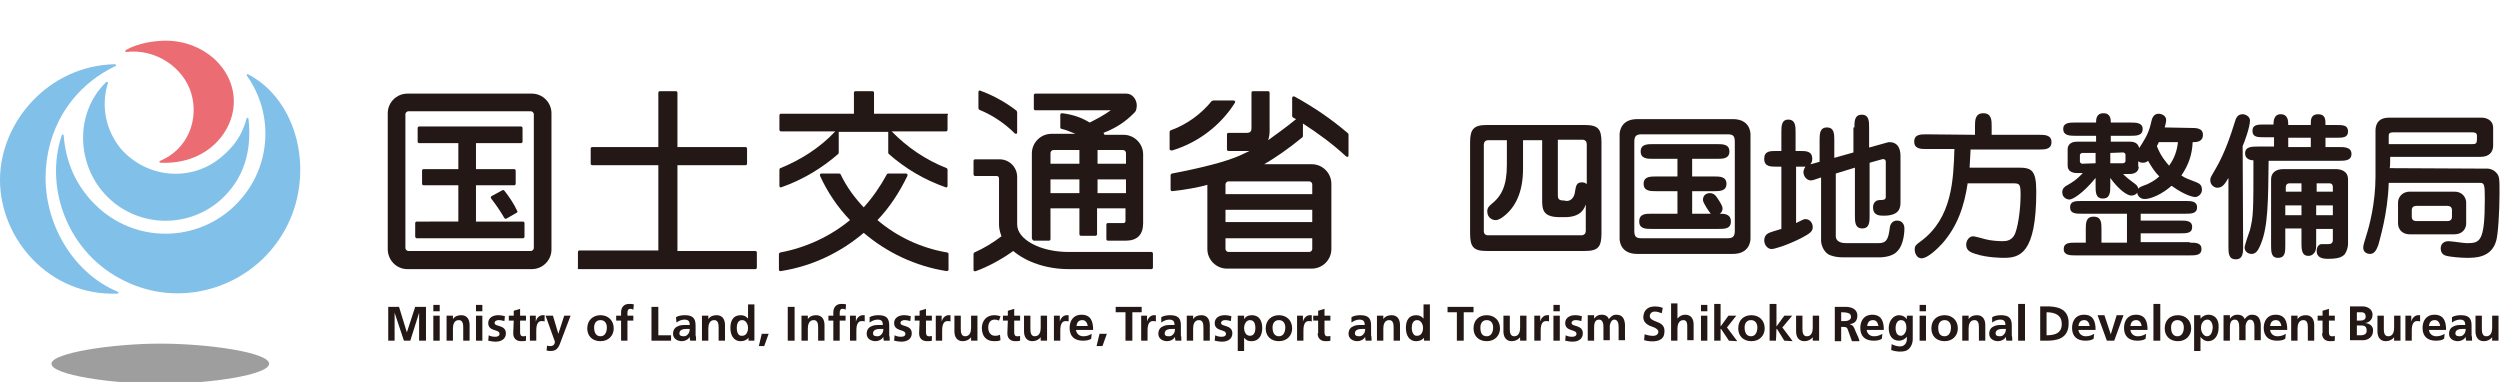 <?xml version="1.0" encoding="utf-8"?>
<!-- Generator: Adobe Illustrator 27.1.1, SVG Export Plug-In . SVG Version: 6.00 Build 0)  -->
<svg version="1.1" id="レイヤー_1" xmlns="http://www.w3.org/2000/svg" xmlns:xlink="http://www.w3.org/1999/xlink" x="0px"
	 y="0px" viewBox="0 0 510 78" style="enable-background:new 0 0 510 78;" xml:space="preserve">
<style type="text/css">
	.st0{fill:#9E9E9F;}
	.st1{fill:#81C0E9;}
	.st2{fill:#EB6D73;}
	.st3{fill:#231815;}
</style>
<g>
	<path class="st0" d="M10.5,74.2c0-2.2,12.4-4.1,22.2-4.1s22.2,1.8,22.2,4.1c0,2.3-12.3,4.1-22.2,4.1C22.9,78.3,10.5,76.5,10.5,74.2
		"/>
	<path class="st1" d="M9.3,36.3c0,10,6,19.6,14.7,23.2c0.3,0.1,0.2,0.4-0.1,0.4C10,60.4,0,48.7,0,36.7c0-11.8,9.9-23.3,23.4-23.6
		c0.3,0,0.4,0.3,0.1,0.4C14.2,18,9.3,26.8,9.3,36.3"/>
	<path class="st1" d="M25.4,57.3C13.8,51.7,9,38.3,12.6,27.6c0.1-0.3,0.4-0.2,0.4,0.1c0.4,5.3,2.5,10.5,7.1,14.7
		c8.4,7.6,21.3,6.9,28.8-1.5c6.5-7.2,6.9-17.8,1.5-25.4c-0.2-0.2,0-0.5,0.3-0.3c10,5.3,13.4,19.6,8,30.6
		C52.7,58.1,37.7,63.4,25.4,57.3"/>
	<path class="st2" d="M47.7,20.7c0,6.3-5.6,12.9-14.9,12.5c-0.3,0-0.4-0.3-0.1-0.4c5.7-2.4,7.9-8.5,6.3-13.8
		c-1.6-5.3-7.3-9.1-13.2-8.4c-0.3,0-0.3-0.3-0.1-0.4c2.4-1.4,5.8-1.9,8.1-1.9C41.5,8.3,47.7,13.9,47.7,20.7"/>
	<path class="st1" d="M45.2,32c2.5-2.1,4.2-4.4,5.1-7.8c0.1-0.3,0.4-0.2,0.4,0.1c0.7,6.5-0.9,12.1-5.6,16.4
		c-6.9,6.2-17.6,5.7-23.8-1.2c-5.7-6.3-6-16.5,0.3-22.7c0.2-0.2,0.5-0.1,0.4,0.2c-1.5,4.8-0.3,9.8,2.7,13.4
		C30,36.4,39.1,37.2,45.2,32"/>
	<g>
		<path class="st3" d="M264.1,19.7c-0.3-0.1-0.5,0-0.5,0.3v3.7c0,0.1,0.1,0.2,0.2,0.3l0.6,0.3c-1.8,1.5-4.3,3.3-5.7,4.3
			c0.2-0.6,0.3-1.2,0.3-2v-7.7c0-0.2-0.2-0.3-0.3-0.3h-3.1c-0.2,0-0.3,0.2-0.3,0.3v7.3c0,0.6-0.3,0.9-0.9,0.9h-3.8
			c-0.2,0-0.3,0.2-0.3,0.3v3.1c0,0.2,0.2,0.3,0.3,0.3h4h0.3c-0.6,0.3-1.3,0.6-1.9,0.9c-2.9,1.3-8.1,2.6-13.9,3.7
			c-0.1,0-0.3,0.2-0.3,0.3v3c0,0.2,0.2,0.3,0.3,0.3c2.2-0.2,5.6-0.8,7.2-1.3v13.1c0,2.2,1.8,4,4,4h17.3c2.2,0,4-1.8,4-4V37.5
			c0-2.2-1.8-4-4-4h-9.7c2.4-1.4,5-3.2,7.8-5.5l0.1-0.2v-2.6c3.1,2,6.1,4.2,8.8,6.7c0.3,0.2,0.5,0.1,0.5-0.2v-4.3l-0.1-0.2
			C271.5,24.2,267.9,21.8,264.1,19.7z M250,42.8h17.7v2.5H250L250,42.8L250,42.8z M267.7,50.8c0,0.3-0.3,0.6-0.6,0.6h-16.5
			c-0.3,0-0.6-0.3-0.6-0.6v-2.2h17.7V50.8z M267.1,37c0.3,0,0.6,0.3,0.6,0.6v2H250v-2c0-0.3,0.3-0.6,0.6-0.6H267.1z"/>
		<path class="st3" d="M211,49.1h3c0.2,0,0.3-0.2,0.3-0.3v-6.3h5.9v5.3c0,0.2,0.2,0.3,0.3,0.3h3c0.2,0,0.3-0.2,0.3-0.3v-5.3h5.8V45
			c0,0.3-0.1,0.5-0.4,0.5H226c-0.2,0-0.3,0.2-0.3,0.3v3c0,0.2,0.2,0.3,0.3,0.3h3.6c2.4,0,3.6-1.2,3.6-3.6v-14c0-2.2-1.8-4-4-4h-3.9
			c0-0.1-0.1-0.3-0.2-0.4c2.1-0.8,4.3-2,6.4-4.2c0.3-0.3,0.4-0.9,0.4-1.4c0-1.2-0.9-2.4-2.1-2.4h-18.6c-0.2,0-0.3,0.2-0.3,0.3v2.8
			c0,0.2,0.2,0.3,0.3,0.3h15.4c-1.4,1-2.9,1.8-4.3,2.5c-1.5-0.9-3.2-1.6-5.6-1.9c-0.2,0-0.4,0.1-0.4,0.3V26c0,0.1,0.1,0.3,0.3,0.3
			c0.9,0.2,2,0.7,2.8,1h-4.9c-2.2,0-4,1.8-4,4v17.3C210.6,49,210.8,49.1,211,49.1z M223.9,30.6h5.2c0.3,0,0.6,0.3,0.6,0.6v2.2h-5.8
			V30.6z M223.9,36.6h5.8v2.8h-5.8V36.6z M214.3,31.2c0-0.3,0.3-0.6,0.6-0.6h5.3v2.8h-5.9L214.3,31.2L214.3,31.2z M214.3,36.6h5.9
			v2.8h-5.9V36.6z"/>
		<path class="st3" d="M239.1,30.7c5.3-1.6,9.9-5.1,12.8-9.7c0.2-0.3,0-0.5-0.3-0.5h-4.1c0,0-0.2,0.1-0.3,0.1
			c-2.2,2.7-5.1,4.8-8.4,6c-0.1,0-0.2,0.2-0.2,0.3v3.5C238.6,30.6,238.8,30.7,239.1,30.7z"/>
		<path class="st3" d="M83.1,54.9h25.4c2.2,0,4-1.8,4-4V23.1c0-2.2-1.8-4-4-4H83.1c-2.2,0-4,1.8-4,4v27.7
			C79.1,53.1,80.9,54.9,83.1,54.9z M82.7,23.3c0-0.3,0.3-0.6,0.6-0.6h25c0.3,0,0.6,0.3,0.6,0.6v27.3c0,0.3-0.3,0.6-0.6,0.6h-25
			c-0.3,0-0.6-0.3-0.6-0.6V23.3z"/>
		<path class="st3" d="M85,48.6h21.7c0.2,0,0.3-0.2,0.3-0.3v-2.8c0-0.2-0.2-0.3-0.3-0.3h-9.6v-7.4h7.8c0.2,0,0.3-0.2,0.3-0.3v-2.7
			c0-0.2-0.2-0.3-0.3-0.3h-7.8v-5.3h9.2c0.2,0,0.3-0.2,0.3-0.3v-2.8c0-0.2-0.2-0.3-0.3-0.3H85.5c-0.2,0-0.3,0.2-0.3,0.3v2.8
			c0,0.2,0.2,0.3,0.3,0.3h8v5.3h-7.1c-0.2,0-0.3,0.2-0.3,0.3v2.7c0,0.2,0.2,0.3,0.3,0.3h7.1v7.4H85c-0.2,0-0.3,0.2-0.3,0.3v2.7
			C84.7,48.4,84.8,48.6,85,48.6z"/>
		<path class="st3" d="M102.5,38.8l-2.2,1.2c-0.2,0.1-0.2,0.3-0.1,0.5c1,1.3,1.9,2.6,2.7,4c0.1,0.1,0.3,0.2,0.4,0.1l2.1-1.2
			c0.2-0.1,0.2-0.3,0.1-0.4c-0.7-1.5-1.6-2.8-2.6-4.1C102.8,38.8,102.6,38.7,102.5,38.8z"/>
		<path class="st3" d="M118.1,54.9h36c0.2,0,0.3-0.2,0.3-0.3v-3.1c0-0.2-0.2-0.3-0.3-0.3h-15.9V33.7h13.9c0.2,0,0.3-0.2,0.3-0.3
			v-3.1c0-0.2-0.2-0.3-0.3-0.3h-13.9V18.9c0-0.2-0.2-0.3-0.3-0.3h-3.3c-0.2,0-0.3,0.2-0.3,0.3V30h-13.5c-0.2,0-0.3,0.2-0.3,0.3v3.1
			c0,0.2,0.2,0.3,0.3,0.3h13.5v17.4h-16.1c-0.2,0-0.3,0.2-0.3,0.3v3.1C117.8,54.8,117.9,54.9,118.1,54.9z"/>
		<path class="st3" d="M193.2,23.2h-14.9v-4.3c0-0.2-0.2-0.3-0.3-0.3h-3.5c-0.2,0-0.3,0.2-0.3,0.3v4.3h-14.9c-0.2,0-0.3,0.2-0.3,0.3
			v3c0,0.2,0.2,0.3,0.3,0.3h11.1c-3.1,3.3-7,5.8-11.2,7.5c-0.1,0-0.2,0.2-0.2,0.3v3.3c0,0.3,0.2,0.4,0.4,0.3
			c4.3-1.5,8.3-3.9,11.6-6.8l0.1-0.2v-4.3h10.1l0,0v4.3l0.1,0.2c3.4,3,7.3,5.3,11.6,6.8c0.2,0.1,0.4,0,0.4-0.3v-3.3
			c0-0.1-0.1-0.3-0.2-0.3c-4.3-1.7-8.1-4.3-11.2-7.5H193c0.2,0,0.3-0.2,0.3-0.3v-3C193.5,23.3,193.4,23.2,193.2,23.2z"/>
		<path class="st3" d="M193.2,51.5c-5.3-0.9-10.2-3.2-14.2-6.6c2.5-2.6,4.5-5.7,6.1-9c0.1-0.3,0-0.5-0.3-0.5h-3.6
			c-0.1,0-0.3,0.1-0.3,0.2c-1.3,2.4-2.9,4.7-4.7,6.7c-1.9-2-3.5-4.2-4.7-6.7c0-0.1-0.2-0.2-0.3-0.2h-3.6c-0.3,0-0.4,0.2-0.3,0.5
			c1.5,3.3,3.6,6.4,6.1,9c-4,3.3-8.9,5.6-14.2,6.6c-0.1,0-0.3,0.2-0.3,0.3V55c0,0.2,0.2,0.4,0.4,0.3c6.4-1,12.2-3.8,16.9-7.8
			c4.7,4,10.5,6.8,16.9,7.8c0.2,0,0.4-0.1,0.4-0.3v-3.2C193.5,51.7,193.4,51.5,193.2,51.5z"/>
		<path class="st3" d="M199.8,22.4c2.7,1.1,5.2,2.8,7.2,4.8c0.3,0.2,0.5,0.1,0.5-0.2v-4.1c0,0-0.1-0.2-0.1-0.3
			c-2.2-1.7-4.7-3.1-7.4-4.1c-0.2-0.1-0.4,0-0.4,0.3v3.3C199.6,22.2,199.7,22.3,199.8,22.4z"/>
		<path class="st3" d="M199.1,55.3c2.5-0.9,5.4-2.5,7.6-4.1c2.6,2.2,6.7,3.7,11.3,3.7h16.9c0.2,0,0.3-0.2,0.3-0.3v-2.9
			c0-0.2-0.2-0.3-0.3-0.3H218c-5.9,0-10.5-2.6-10.5-5.6v-9.7c0-2-1.6-3.6-3.6-3.6h-5c-0.2,0-0.3,0.2-0.3,0.3v2.8
			c0,0.2,0.2,0.3,0.3,0.3h4.4c0.3,0,0.5,0.2,0.5,0.5v9.4c0,0.8,0.2,1.6,0.5,2.4c-1.7,1.3-3.5,2.4-5.5,3.3c-0.1,0-0.2,0.2-0.2,0.3
			v3.3C198.6,55.3,198.8,55.4,199.1,55.3z"/>
	</g>
</g>
<g>
	<path class="st3" d="M326.7,47.6c0,2.8-0.7,3.6-3.4,3.6h-20c-2.7,0-3.4-0.8-3.4-3.6V29c0-2.7,0.8-3.5,3.4-3.5h20
		c2.7,0,3.4,0.8,3.4,3.5V47.6z M318.2,44.3c-3.6,0-3.6-1.7-3.6-3.7v-12h-3.9v5.8c0,4.9-1.6,7.9-3.9,9.7c-1,0.8-1.5,0.8-1.7,0.8
		c-0.7,0-1.7-0.5-1.7-1.8c0-0.7,0.4-1.1,0.9-1.5c2.1-1.7,3.1-3.8,3.1-8v-5h-3.8c-0.6,0-0.9,0.4-0.9,0.9v17.6c0,0.6,0.3,0.9,0.9,0.9
		h19c0.6,0,0.9-0.4,0.9-0.9v-5.4c-0.3,0.8-0.9,2.6-4.3,2.6H318.2z M319.6,41c1,0,1.6-0.9,1.7-1.9c0.2-1.2,0.3-1.9,1.4-1.9
		c0.2,0,0.7,0,1,0.4v-8.2c0-0.5-0.3-0.9-0.9-0.9h-5v11.1c0,0.8,0,1.3,1.2,1.3L319.6,41L319.6,41z"/>
	<path class="st3" d="M357.1,48.7c0,0.3-0.1,3.1-3.6,3.1H334c-3.4,0-3.6-2.6-3.6-3.1V27.4c0-0.3,0.1-3.1,3.6-3.1h19.5
		c3.4,0,3.6,2.6,3.6,3.1V48.7z M334.8,27.4c-1.2,0-1.4,0.6-1.4,1.6v18c0,1.1,0.2,1.6,1.4,1.6h17.7c1.2,0,1.4-0.6,1.4-1.6V29
		c0-1.1-0.2-1.6-1.4-1.6C352.5,27.4,334.8,27.4,334.8,27.4z M345.2,36h4.5c1.1,0,2.5,0,2.5,1.5s-1.4,1.5-2.5,1.5h-4.5v4.6h3.8
		c-0.2-0.2-1.6-2.2-1.6-2.8c0-1,0.7-1.4,1.4-1.4c0.8,0,1.2,0.5,1.4,0.8c0.4,0.6,1.2,1.7,1.2,2.3c0,0.7-0.4,1-0.6,1.1
		c0.9,0,2.3,0,2.3,1.6c0,1.5-1.3,1.5-2.5,1.5h-13.7c-1.1,0-2.5,0-2.5-1.5c0-1.6,1.3-1.6,2.5-1.6h5.3V39h-4.4c-1.1,0-2.5,0-2.5-1.5
		s1.4-1.5,2.5-1.5h4.4v-3.6h-5c-1.1,0-2.5,0-2.5-1.5s1.4-1.5,2.5-1.5h13.1c1.1,0,2.5,0,2.5,1.5s-1.4,1.5-2.5,1.5h-5.1V36z"/>
	<path class="st3" d="M378.3,26c0-1.2,0-2.6,1.5-2.6s1.5,1.4,1.5,2.6v4.1l3.6-1c0.2-0.1,0.4-0.1,0.6-0.1c1.4,0,2.2,1,2.2,2.8v9.4
		c0,1.1-0.1,2.8-3.4,2.8c-0.8,0-2.2,0-2.2-1.7c0-0.2,0-1.5,1.5-1.5c0.5,0,1.1,0,1.1-0.6V33c0-0.6-0.6-0.6-0.8-0.5l-2.5,0.7V44
		c0,1.2,0,2.6-1.5,2.6s-1.5-1.4-1.5-2.6v-9.8l-3.9,1.2v12.8c0,0.4,0.2,1.4,2.1,1.4h6.6c1.6,0,2-0.7,2.3-3c0-0.3,0.2-1.6,1.5-1.6
		c0.2,0,1.5,0,1.5,1.7c0,0.1,0,3.3-1.6,4.7c-1.1,1.1-3.3,1.1-3.5,1.1h-7.3c-1.8,0-2.7-0.4-3.1-0.6c-1.1-0.7-1.5-2.1-1.5-2.8V36.2
		l-0.6,0.2c-0.9,0.3-1.1,0.4-1.5,0.4c-0.8,0-1.5-0.8-1.5-1.7c0-0.5,0.3-0.9,0.4-1.1h-1h-0.9v11.5c1.4-0.7,1.6-0.8,1.9-0.8
		c1,0,1.5,0.9,1.5,1.6c0,0.9-0.5,1.3-2.4,2.3c-3,1.5-5.4,2.2-6,2.2c-0.8,0-1.5-0.8-1.5-1.8c0-0.6,0.3-1.2,1-1.5
		c0.4-0.2,2.2-0.7,2.5-0.8V34h-1c-1.2,0-2.5,0-2.5-1.6c0-1.6,1.2-1.6,2.5-1.6h1V27c0-1.2,0-2.6,1.4-2.6c1.5,0,1.5,1.4,1.5,2.6v3.8
		h0.9c1.2,0,2.5,0,2.5,1.6c0,0.6-0.2,0.9-0.4,1.1l0.5-0.1l1.4-0.4v-4.4c0-1.2,0-2.6,1.5-2.6s1.5,1.4,1.5,2.6v3.6l3.9-1.1V26H378.3z"
		/>
	<path class="st3" d="M402.9,27.5v-1.8c0-1.1,0-2.6,1.7-2.6s1.7,1.5,1.7,2.6v1.8h9.7c1.1,0,2.5,0,2.5,1.5s-1.4,1.5-2.5,1.5h-14
		c0,0.5-0.2,3.2-0.2,3.7h9.9c2.7,0,3.7,0.4,3.7,4.9c0,12.7-3.4,13.5-6.6,13.5c-0.3,0-3.4,0-5.8-0.8c-0.9-0.3-1.9-0.6-1.9-1.9
		c0-0.8,0.6-1.7,1.4-1.7c0.4,0,2.1,0.5,2.5,0.6c1.1,0.3,2.7,0.4,3.5,0.4s2-0.1,2.6-1.6c0.8-2.1,1.1-6,1.1-7.6c0-2.4-0.1-2.6-1.5-2.6
		h-9.3c-0.7,4.7-2.1,8.8-5.2,12.3c-1,1.1-3,3-4.2,3c-1,0-1.4-1.1-1.4-1.8c0-0.8,0.3-1,1.4-1.8c6.2-4.7,6.5-12.3,6.7-18.7H393
		c-1.1,0-2.5,0-2.5-1.5s1.3-1.5,2.5-1.5L402.9,27.5L402.9,27.5z"/>
	<path class="st3" d="M446.9,26.1c1.1,0,2.5,0,2.5,1.4c0,1.5-1.4,1.5-2.1,1.5c-0.1,2.5-0.8,4.6-2.3,6.8c0.9,0.6,1.1,0.6,3.1,1.4
		c0.4,0.2,1.1,0.4,1.1,1.5c0,1-0.9,1.5-1.4,1.5c-0.2,0-1.9-0.2-4.8-2.3c-1.9,1.7-4.2,2.7-5.5,2.7c-0.9,0-1.5-0.7-1.5-1.3
		c-0.2,0.3-0.6,0.6-1.2,0.6c-0.8,0-2.5-1.1-4.3-3.6v1.6c0,1.2,0,2.6-1.5,2.6s-1.5-1.3-1.5-2.6v-1.6c-2.6,3.2-4.7,4.4-5.3,4.4
		c-0.6,0-1.5-0.4-1.5-1.5c0-0.8,0.6-1.2,1-1.4c1.2-0.7,2-1.2,3.2-2.5h-1.2c-1,0-1.9-0.4-1.9-1.5v-3.4c0-0.5,0.3-1.5,1.9-1.5h3.9
		v-1.2h-4.2c-1.1,0-2.5,0-2.5-1.4c0-1.3,1.3-1.3,2.5-1.3h4.2c0-0.6,0-1.9,1.5-1.9s1.5,1.3,1.5,1.9h4c1.1,0,2.5,0,2.5,1.3
		c0,1.4-1.3,1.4-2.5,1.4h-4v1.2h3.9c1.3,0,1.7,0.6,1.9,1.3c0.9-1.4,1.9-2.8,2.4-5.1c0.2-1,0.5-1.9,1.6-1.9c0.4,0,1.5,0.3,1.5,1.3
		c0,0.4-0.2,1.1-0.3,1.5L446.9,26.1L446.9,26.1z M446.7,49.5c1.2,0,2.4,0,2.4,1.3s-1.2,1.3-2.4,1.3h-23.2c-1.2,0-2.5,0-2.5-1.3
		s1.2-1.3,2.5-1.3h2v-2.7c0-1.3,0-2.6,1.6-2.6s1.6,1.3,1.6,2.6v2.7h5.2v-5.9h-9.1c-1.3,0-2.5,0-2.5-1.3s1.1-1.3,2.5-1.3h20.9
		c1.3,0,2.5,0,2.5,1.3s-1.2,1.3-2.5,1.3h-9V45h8c1.3,0,2.5,0,2.5,1.3s-1.1,1.3-2.5,1.3h-8v1.8h10V49.5z M427.5,33.3v-2.1h-2.7
		c-0.3,0-0.5,0.3-0.5,0.4V33c0,0.1,0.2,0.4,0.5,0.4L427.5,33.3L427.5,33.3z M430.5,31.2v2.1h2.6c0.3,0,0.5-0.3,0.5-0.4v-1.4
		c0-0.1-0.2-0.4-0.5-0.4L430.5,31.2L430.5,31.2z M436.3,34c0,1.1-0.9,1.5-1.9,1.5h-1.3c0.4,0.4,0.8,0.8,2.3,1.9
		c0.7,0.5,0.7,0.7,0.8,1.1c0.2-0.3,0.7-0.5,1.8-0.9c0.6-0.3,1.5-0.7,2.5-1.6c-1-1-1.6-2-2.3-3.2c-0.2,0.2-0.5,0.4-1.1,0.4
		c-0.5,0-0.7-0.2-0.9-0.3V34H436.3z M440.4,29c-0.1,0.2-0.2,0.5-0.4,0.8c0.8,2.1,1.9,3.3,2.5,4c1.6-2.2,1.7-4.2,1.8-4.8H440.4z"/>
	<path class="st3" d="M457.6,50.2c0,1.3,0,2.7-1.5,2.7s-1.5-1.3-1.5-2.7V36.3c-0.8,1.4-1.3,2-2.3,2c-0.5,0-1.4-0.5-1.4-1.5
		c0-0.3,0-0.5,0.3-1c1.4-2.4,2.8-4.7,4.7-10.9c0.2-0.7,0.5-1.6,1.6-1.6c0.5,0,1.5,0.4,1.5,1.3c0,1.3-1.2,4.6-1.5,5.2L457.6,50.2
		L457.6,50.2z M462.8,32.8c-0.1,8.2-0.1,13.4-1.6,17c-0.6,1.5-1.1,2-1.9,2c-0.7,0-1.4-0.5-1.4-1.3c0-0.5,0.9-3,1.1-3.6
		c0.7-2.9,0.7-3.7,0.7-14.2c-0.7,0-1.7-0.3-1.7-1.4c0-1.4,1.4-1.4,2.5-1.4h3.4V28h-2c-1.3,0-2.4,0-2.4-1.3c0-1.3,1.1-1.3,2.4-1.3
		h1.9v-0.2c0-1.3,0.6-1.9,1.4-1.9c1.6,0,1.6,1.4,1.6,2.2h4.6v-0.3c0-0.7,0-1.9,1.5-1.9s1.5,1.1,1.5,2.2h2.2c1.3,0,2.4,0,2.4,1.3
		s-1.1,1.3-2.4,1.3h-2.2V30h2.8c1,0,2.5,0,2.5,1.4s-1.4,1.4-2.5,1.4C477.2,32.8,462.8,32.8,462.8,32.8z M472.5,46.5v3.1
		c0,1,0,1.5-0.4,2c-0.3,0.4-0.7,0.6-1.2,0.6c-1.2,0-1.4-1-1.4-2.5v-3.1h-3.3V50c0,1.4,0,2.6-1.5,2.6c-1.4,0-1.4-1.3-1.4-2.6V36.6
		c0-1.3,0.9-2.1,2.5-2.1h10.7c0.9,0,2.5,0.3,2.5,2.1v13.2c0,0.6-0.3,1.6-0.7,2.1c-0.6,0.6-1.4,0.9-3.4,0.9c-1.4,0-2.3-0.4-2.3-1.6
		c0-0.8,0.4-1.3,0.9-1.4c0.2,0,1.3,0,1.5,0c0.6,0,0.9-0.3,0.9-0.8v-2.3h-3.4V46.5z M469.5,39.1v-1.7H467c-0.3,0-0.7,0.2-0.7,0.8v0.9
		C466.3,39.1,469.5,39.1,469.5,39.1z M469.5,43.9v-2h-3.3v2H469.5z M466.8,28.1V30h4.6v-1.9H466.8z M475.9,39.1v-0.9
		c0-0.5-0.2-0.8-0.7-0.8h-2.6v1.7C472.6,39.1,475.9,39.1,475.9,39.1z M472.5,41.9v2h3.4v-2H472.5z"/>
	<path class="st3" d="M507.5,34.4c0.4,0,1.2,0.2,1.8,0.9c0.6,0.7,0.6,1.1,0.6,4.2c0,3.7-0.3,8.5-0.7,9.7c-1,3.4-4.3,3.4-6,3.4
		c-1.1,0-3.7-0.2-4.4-0.5c-0.6-0.2-0.9-0.8-0.9-1.4c0-1,0.7-1.5,1.6-1.5c0.6,0,3.1,0.4,3.7,0.4c2.7,0,3.7-0.2,3.7-9
		c0-3.1-0.1-3.3-1.1-3.3h-18.5c-0.2,6.4-1.9,11.7-2.1,12.6c-0.3,0.8-0.7,1.9-1.7,1.9c-0.1,0-1.4,0-1.4-1.3c0-0.5,0.2-1,0.6-2.4
		c0.6-1.8,1.9-6.6,1.9-12.1v-9.3c0-0.9,0.2-2.7,2.8-2.7h19c0.3,0,2.2,0.2,2.2,2.1v3.6c0,1.1-0.6,2.3-2.6,2.3h-18.4
		c0,0.4,0,2-0.1,2.3L507.5,34.4L507.5,34.4z M487.4,29.4h17c0.7,0,0.9-0.2,0.9-1v-0.7c0-0.7-0.6-0.7-1-0.7h-16c-1,0-1,0.3-1,0.9v1.5
		H487.4z M500.7,39.1c1.8,0,2.4,1.4,2.4,2.2v4.3c0,1-0.7,2.2-2.4,2.2h-9.1c-1.8,0-2.4-1.3-2.4-2.2v-4.3c0-0.9,0.7-2.2,2.4-2.2
		C491.6,39.1,500.7,39.1,500.7,39.1z M493,42c-0.7,0-1,0.3-1,0.9v1.3c0,0.6,0.3,0.9,1,0.9h6.2c0.7,0,1-0.3,1-0.9v-1.3
		c0-0.6-0.3-0.9-1-0.9C499.2,42,493,42,493,42z"/>
</g>
<g>
	<polyline class="st3" points="79.2,69.5 80.5,69.5 80.5,63.8 80.5,63.8 82.4,69.5 83.7,69.5 85.5,63.8 85.5,63.8 85.5,69.5 
		86.9,69.5 86.9,62.6 84.7,62.6 83,67.8 83,67.8 81.4,62.6 79.2,62.6 79.2,69.5 	"/>
	<path class="st3" d="M88.4,63.5h1.3v-1.3h-1.3V63.5z M88.4,69.5h1.3v-5.1h-1.3V69.5z"/>
	<path class="st3" d="M91.1,69.5h1.3V67c0-0.7,0.2-1.7,1.2-1.7c0.8,0,0.9,0.8,0.9,1.5v2.7h1.3v-3.2c0-1.1-0.5-2-1.7-2
		c-0.7,0-1.3,0.2-1.7,0.8l0,0v-0.7h-1.3L91.1,69.5"/>
	<path class="st3" d="M97.1,63.5h1.3v-1.3h-1.3V63.5z M97.1,69.5h1.3v-5.1h-1.3V69.5z"/>
	<path class="st3" d="M103,64.5c-0.4-0.1-0.8-0.2-1.4-0.2c-1,0-2,0.5-2,1.6c0,1.8,2.3,1.2,2.3,2.2c0,0.5-0.5,0.6-0.9,0.6
		c-0.5,0-0.9-0.1-1.3-0.3l-0.1,1.1c0.5,0.1,1,0.2,1.5,0.2c1.1,0,2.1-0.5,2.1-1.7c0-1.8-2.3-1.3-2.3-2.1c0-0.4,0.4-0.6,0.8-0.6
		c0.5,0,0.8,0.1,1.2,0.2L103,64.5"/>
	<path class="st3" d="M316.9,63.5h1.3v-1.3h-1.3V63.5z M316.9,69.5h1.3v-5.1h-1.3V69.5z"/>
	<path class="st3" d="M347,63.5h1.3v-1.3H347V63.5z M347,69.5h1.3v-5.1H347V69.5z"/>
	<path class="st3" d="M391.6,63.5h1.3v-1.3h-1.3V63.5z M391.6,69.5h1.3v-5.1h-1.3V69.5z"/>
	<path class="st3" d="M322.7,64.5c-0.4-0.1-0.8-0.2-1.4-0.2c-1,0-2,0.5-2,1.6c0,1.8,2.3,1.2,2.3,2.2c0,0.5-0.5,0.6-0.9,0.6
		c-0.5,0-0.9-0.1-1.3-0.3l-0.1,1.1c0.5,0.1,1,0.2,1.5,0.2c1.1,0,2.1-0.5,2.1-1.7c0-1.8-2.3-1.3-2.3-2.1c0-0.4,0.4-0.6,0.8-0.6
		c0.5,0,0.8,0.1,1.2,0.2L322.7,64.5"/>
	<path class="st3" d="M104.7,68c0,1,0.6,1.6,1.6,1.6c0.4,0,0.7,0,1-0.1v-1c-0.1,0.1-0.4,0.1-0.6,0.1c-0.5,0-0.6-0.4-0.6-0.8v-2.4
		h1.2v-1h-1.2V63l-1.3,0.4v1h-1v1h1L104.7,68"/>
	<path class="st3" d="M108.1,69.5h1.3v-1.9c0-0.7,0-2.1,1.1-2.1c0.2,0,0.5,0,0.6,0.1v-1.3c-0.1,0-0.3,0-0.4,0
		c-0.8,0-1.3,0.8-1.4,1.3l0,0v-1.2h-1.2V69.5"/>
	<path class="st3" d="M112.8,64.4h-1.5l1.9,5.3c0,0.5-0.3,0.9-0.9,0.9c-0.3,0-0.5,0-0.7-0.1l-0.1,1c0.3,0.1,0.6,0.1,0.9,0.1
		c1.4,0,1.7-1.1,2.1-2.2l1.9-5h-1.3l-1.2,3.7l0,0L112.8,64.4"/>
	<path class="st3" d="M121.2,66.8c0-0.8,0.4-1.5,1.3-1.5s1.3,0.7,1.3,1.5c0,0.8-0.3,1.8-1.3,1.8C121.5,68.6,121.2,67.7,121.2,66.8
		 M119.8,67c0,1.5,1,2.6,2.7,2.6s2.7-1.2,2.7-2.6c0-1.7-1.2-2.7-2.7-2.7S119.8,65.3,119.8,67z"/>
	<path class="st3" d="M126.7,69.5h1.3v-4.1h1.2v-1H128v-0.6c0-0.4,0.1-0.8,0.6-0.8c0.3,0,0.5,0.1,0.6,0.2l0.1-1.1
		c-0.3-0.1-0.6-0.1-1-0.1c-1,0-1.6,0.7-1.6,1.7v0.7h-1v1h1V69.5"/>
	<polyline class="st3" points="132.9,69.5 136.9,69.5 136.9,68.4 134.3,68.4 134.3,62.6 132.9,62.6 132.9,69.5 	"/>
	<path class="st3" d="M138.6,68c0-0.8,0.9-0.9,1.5-0.9h0.6c0,0.4-0.1,0.8-0.3,1c-0.2,0.3-0.5,0.5-0.9,0.5
		C139,68.6,138.6,68.5,138.6,68 M138,65.8c0.4-0.3,1-0.6,1.6-0.6c0.8,0,1.1,0.3,1.1,1.1h-0.8c-0.6,0-1.2,0-1.7,0.3
		c-0.5,0.2-0.9,0.7-0.9,1.5c0,1,0.9,1.5,1.8,1.5c0.6,0,1.3-0.3,1.6-0.9l0,0c0,0.2,0,0.5,0.1,0.8h1.2c0-0.4,0-0.8-0.1-1.1
		c0-0.4,0-0.8,0-1.3v-0.7c0-1.5-0.6-2.1-2.2-2.1c-0.6,0-1.3,0.1-1.8,0.4L138,65.8z"/>
	<path class="st3" d="M143.2,69.5h1.3V67c0-0.7,0.2-1.7,1.2-1.7c0.8,0,0.9,0.8,0.9,1.5v2.7h1.3v-3.2c0-1.1-0.5-2-1.7-2
		c-0.7,0-1.3,0.2-1.7,0.8l0,0v-0.7h-1.3V69.5"/>
	<path class="st3" d="M152.6,69.5h1.3v-7.4h-1.3V65l0,0c-0.4-0.5-0.9-0.7-1.5-0.7c-1.6,0-2.1,1.2-2.1,2.6s0.6,2.7,2.1,2.7
		c0.6,0,1.2-0.2,1.6-0.7l0,0v0.6 M150.3,66.9c0-0.7,0.2-1.6,1.1-1.6c0.8,0,1.2,0.9,1.2,1.6c0,0.7-0.3,1.6-1.2,1.6
		C150.5,68.6,150.3,67.6,150.3,66.9z"/>
	<polyline class="st3" points="154.8,70.6 155.9,70.6 156.8,68.1 155.4,68.1 154.8,70.6 	"/>
	<polyline class="st3" points="223.7,70.6 224.9,70.6 225.8,68.1 224.3,68.1 223.7,70.6 	"/>
	<rect x="160.7" y="62.6" class="st3" width="1.4" height="6.9"/>
	<path class="st3" d="M163.5,69.5h1.3V67c0-0.7,0.2-1.7,1.2-1.7c0.8,0,0.9,0.8,0.9,1.5v2.7h1.3v-3.2c0-1.1-0.5-2-1.7-2
		c-0.7,0-1.3,0.2-1.7,0.8l0,0v-0.7h-1.3V69.5"/>
	<path class="st3" d="M170,69.5h1.3v-4.1h1.2v-1h-1.2v-0.6c0-0.4,0.1-0.8,0.6-0.8c0.3,0,0.5,0.1,0.6,0.2l0.1-1.1
		c-0.3-0.1-0.6-0.1-1-0.1c-1,0-1.6,0.7-1.6,1.7v0.7h-1v1h1L170,69.5"/>
	<path class="st3" d="M173.4,69.5h1.3v-1.9c0-0.7,0-2.1,1.1-2.1c0.2,0,0.5,0,0.6,0.1v-1.3c-0.1,0-0.3,0-0.4,0
		c-0.8,0-1.3,0.8-1.4,1.3l0,0v-1.2h-1.2L173.4,69.5"/>
	<path class="st3" d="M178.1,68c0-0.8,0.9-0.9,1.5-0.9h0.6c0,0.4-0.1,0.8-0.3,1c-0.2,0.3-0.5,0.5-0.9,0.5
		C178.5,68.6,178.1,68.5,178.1,68 M177.4,65.8c0.4-0.3,1-0.6,1.6-0.6c0.8,0,1.1,0.3,1.1,1.1h-0.7c-0.6,0-1.2,0-1.7,0.3
		c-0.5,0.2-0.9,0.7-0.9,1.5c0,1,0.9,1.5,1.8,1.5c0.6,0,1.3-0.3,1.6-0.9l0,0c0,0.2,0,0.5,0.1,0.8h1.2c0-0.4,0-0.8-0.1-1.1
		c0-0.4,0-0.8,0-1.3v-0.7c0-1.5-0.6-2.1-2.2-2.1c-0.6,0-1.3,0.1-1.8,0.4L177.4,65.8z"/>
	<path class="st3" d="M185.8,64.5c-0.4-0.1-0.8-0.2-1.4-0.2c-1,0-2,0.5-2,1.6c0,1.8,2.3,1.2,2.3,2.2c0,0.5-0.5,0.6-0.9,0.6
		c-0.5,0-0.9-0.1-1.3-0.3l-0.1,1.1c0.5,0.1,1,0.2,1.5,0.2c1.1,0,2.1-0.5,2.1-1.7c0-1.8-2.3-1.3-2.3-2.1c0-0.4,0.4-0.6,0.8-0.6
		c0.5,0,0.8,0.1,1.2,0.2L185.8,64.5"/>
	<path class="st3" d="M187.5,68c0,1,0.6,1.6,1.6,1.6c0.4,0,0.7,0,1-0.1v-1c-0.1,0.1-0.4,0.1-0.6,0.1c-0.5,0-0.6-0.4-0.6-0.8v-2.4
		h1.2v-1h-1.2V63l-1.3,0.4v1h-1v1h1L187.5,68"/>
	<path class="st3" d="M190.9,69.5h1.3v-1.9c0-0.7,0-2.1,1.1-2.1c0.2,0,0.5,0,0.6,0.1v-1.3c-0.1,0-0.3,0-0.4,0
		c-0.8,0-1.3,0.8-1.4,1.3l0,0v-1.2h-1.2V69.5"/>
	<path class="st3" d="M199.4,64.4h-1.3v2.5c0,0.7-0.2,1.7-1.2,1.7c-0.8,0-0.9-0.8-0.9-1.5v-2.7h-1.3v3.2c0,1.1,0.5,2,1.7,2
		c0.7,0,1.3-0.3,1.7-0.8l0,0v0.7h1.3V64.4"/>
	<path class="st3" d="M311.4,64.4h-1.3v2.5c0,0.7-0.2,1.7-1.2,1.7c-0.8,0-0.9-0.8-0.9-1.5v-2.7h-1.3v3.2c0,1.1,0.5,2,1.7,2
		c0.7,0,1.3-0.3,1.7-0.8l0,0v0.7h1.3L311.4,64.4"/>
	<path class="st3" d="M371.1,64.4h-1.3v2.5c0,0.7-0.2,1.7-1.2,1.7c-0.8,0-0.9-0.8-0.9-1.5v-2.7h-1.3v3.2c0,1.1,0.5,2,1.7,2
		c0.7,0,1.3-0.3,1.7-0.8l0,0v0.7h1.3L371.1,64.4"/>
	<path class="st3" d="M489.7,64.4h-1.3v2.5c0,0.7-0.2,1.7-1.2,1.7c-0.8,0-0.9-0.8-0.9-1.5v-2.7H485v3.2c0,1.1,0.5,2,1.7,2
		c0.7,0,1.3-0.3,1.7-0.8l0,0v0.7h1.3L489.7,64.4"/>
	<path class="st3" d="M509.7,64.4h-1.3v2.5c0,0.7-0.2,1.7-1.2,1.7c-0.8,0-0.9-0.8-0.9-1.5v-2.7H505v3.2c0,1.1,0.5,2,1.7,2
		c0.7,0,1.3-0.3,1.7-0.8l0,0v0.7h1.3L509.7,64.4"/>
	<path class="st3" d="M204.1,64.5c-0.4-0.1-0.8-0.2-1.3-0.2c-1.6,0-2.5,1.2-2.5,2.6c0,1.6,0.8,2.7,2.5,2.7c0.5,0,0.9,0,1.3-0.2
		l-0.1-1.1c-0.2,0.1-0.6,0.2-1,0.2c-0.9,0-1.4-0.7-1.4-1.7s0.5-1.6,1.3-1.6c0.4,0,0.7,0.1,0.9,0.2L204.1,64.5"/>
	<path class="st3" d="M205.5,68c0,1,0.6,1.6,1.6,1.6c0.4,0,0.7,0,1-0.1v-1c-0.1,0.1-0.4,0.1-0.6,0.1c-0.5,0-0.6-0.4-0.6-0.8v-2.4
		h1.2v-1h-1.2V63l-1.3,0.4v1h-1v1h1L205.5,68"/>
	<path class="st3" d="M213.6,64.4h-1.3v2.5c0,0.7-0.2,1.7-1.2,1.7c-0.8,0-0.9-0.8-0.9-1.5v-2.7h-1.3v3.2c0,1.1,0.5,2,1.7,2
		c0.7,0,1.3-0.3,1.7-0.8l0,0v0.7h1.3V64.4"/>
	<path class="st3" d="M215,69.5h1.3v-1.9c0-0.7,0-2.1,1.1-2.1c0.2,0,0.5,0,0.6,0.1v-1.3c-0.1,0-0.3,0-0.4,0c-0.8,0-1.3,0.8-1.4,1.3
		l0,0v-1.2H215L215,69.5"/>
	<path class="st3" d="M222.7,68.1c-0.5,0.3-1,0.5-1.7,0.5c-0.8,0-1.4-0.5-1.5-1.3h3.5c0-1.8-0.5-3.1-2.4-3.1c-1.6,0-2.4,1.2-2.4,2.7
		c0,1.7,1,2.6,2.7,2.6c0.7,0,1.3-0.1,1.7-0.4L222.7,68.1 M219.6,66.5c0.1-0.7,0.4-1.2,1.2-1.2c0.7,0,1,0.6,1.1,1.2H219.6z"/>
	<path class="st3" d="M384,68.1c-0.5,0.3-1,0.5-1.7,0.5c-0.8,0-1.4-0.5-1.5-1.3h3.5c0-1.8-0.5-3.1-2.4-3.1c-1.6,0-2.4,1.2-2.4,2.7
		c0,1.7,1,2.6,2.7,2.6c0.7,0,1.3-0.1,1.7-0.4L384,68.1 M380.9,66.5c0.1-0.7,0.4-1.2,1.2-1.2c0.7,0,1,0.6,1.1,1.2H380.9z"/>
	<path class="st3" d="M427.2,68.1c-0.5,0.3-1,0.5-1.7,0.5c-0.8,0-1.4-0.5-1.5-1.3h3.5c0-1.8-0.5-3.1-2.4-3.1c-1.6,0-2.4,1.2-2.4,2.7
		c0,1.7,1,2.6,2.7,2.6c0.7,0,1.3-0.1,1.7-0.4L427.2,68.1 M424,66.5c0.1-0.7,0.4-1.2,1.2-1.2c0.7,0,1,0.6,1.1,1.2H424z"/>
	<path class="st3" d="M466.3,68.1c-0.5,0.3-1,0.5-1.7,0.5c-0.8,0-1.4-0.5-1.5-1.3h3.5c0-1.8-0.5-3.1-2.4-3.1c-1.6,0-2.4,1.2-2.4,2.7
		c0,1.7,1,2.6,2.7,2.6c0.7,0,1.3-0.1,1.7-0.4L466.3,68.1 M463.1,66.5c0.1-0.7,0.4-1.2,1.2-1.2c0.7,0,1,0.6,1.1,1.2H463.1z"/>
	<path class="st3" d="M498.7,68.1c-0.5,0.3-1,0.5-1.7,0.5c-0.8,0-1.4-0.5-1.5-1.3h3.5c0-1.8-0.5-3.1-2.4-3.1c-1.6,0-2.4,1.2-2.4,2.7
		c0,1.7,1,2.6,2.7,2.6c0.7,0,1.3-0.1,1.7-0.4L498.7,68.1 M495.5,66.5c0.1-0.7,0.4-1.2,1.2-1.2c0.7,0,1,0.6,1.1,1.2H495.5z"/>
	<path class="st3" d="M437.8,68.1c-0.5,0.3-1,0.5-1.7,0.5c-0.8,0-1.4-0.5-1.5-1.3h3.5c0-1.8-0.5-3.1-2.4-3.1c-1.6,0-2.4,1.2-2.4,2.7
		c0,1.7,1,2.6,2.7,2.6c0.7,0,1.3-0.1,1.7-0.4L437.8,68.1 M434.6,66.5c0.1-0.7,0.4-1.2,1.2-1.2c0.7,0,1,0.6,1.1,1.2H434.6z"/>
	<path class="st3" d="M276.4,68c0-0.8,0.9-0.9,1.5-0.9h0.6c0,0.4-0.1,0.8-0.3,1c-0.2,0.3-0.5,0.5-0.9,0.5
		C276.8,68.6,276.4,68.5,276.4,68 M275.7,65.8c0.4-0.3,1-0.6,1.6-0.6c0.8,0,1.1,0.3,1.1,1.1h-0.7c-0.6,0-1.2,0-1.7,0.3
		c-0.5,0.2-0.9,0.7-0.9,1.5c0,1,0.9,1.5,1.8,1.5c0.6,0,1.3-0.3,1.6-0.9l0,0c0,0.2,0,0.5,0.1,0.8h1.2c0-0.4,0-0.8-0.1-1.1
		c0-0.4,0-0.8,0-1.3v-0.7c0-1.5-0.6-2.1-2.2-2.1c-0.6,0-1.3,0.1-1.8,0.4V65.8z"/>
	<path class="st3" d="M407.1,68c0-0.8,0.9-0.9,1.5-0.9h0.6c0,0.4-0.1,0.8-0.3,1c-0.2,0.3-0.5,0.5-0.9,0.5
		C407.5,68.6,407.1,68.5,407.1,68 M406.4,65.8c0.4-0.3,1-0.6,1.6-0.6c0.8,0,1.1,0.3,1.1,1.1h-0.7c-0.6,0-1.2,0-1.7,0.3
		c-0.5,0.2-0.9,0.7-0.9,1.5c0,1,0.9,1.5,1.8,1.5c0.6,0,1.3-0.3,1.6-0.9l0,0c0,0.2,0,0.5,0.1,0.8h1.2c0-0.4,0-0.8-0.1-1.1
		c0-0.4,0-0.8,0-1.3v-0.7c0-1.5-0.6-2.1-2.2-2.1c-0.6,0-1.3,0.1-1.8,0.4V65.8z"/>
	<path class="st3" d="M500.9,68c0-0.8,0.9-0.9,1.5-0.9h0.6c0,0.4-0.1,0.8-0.3,1c-0.2,0.3-0.5,0.5-0.9,0.5
		C501.3,68.6,500.9,68.5,500.9,68 M500.2,65.8c0.4-0.3,1-0.6,1.6-0.6c0.8,0,1.1,0.3,1.1,1.1h-0.7c-0.6,0-1.2,0-1.7,0.3
		c-0.5,0.2-0.9,0.7-0.9,1.5c0,1,0.9,1.5,1.8,1.5c0.6,0,1.3-0.3,1.6-0.9l0,0c0,0.2,0,0.5,0.1,0.8h1.2c0-0.4,0-0.8-0.1-1.1
		c0-0.4,0-0.8,0-1.3v-0.7c0-1.5-0.6-2.1-2.2-2.1c-0.6,0-1.3,0.1-1.8,0.4V65.8z"/>
	<path class="st3" d="M280.9,69.5h1.3V67c0-0.7,0.2-1.7,1.2-1.7c0.8,0,0.9,0.8,0.9,1.5v2.7h1.3v-3.2c0-1.1-0.5-2-1.7-2
		c-0.7,0-1.3,0.2-1.7,0.8l0,0v-0.7h-1.3V69.5"/>
	<path class="st3" d="M400.3,69.5h1.3V67c0-0.7,0.2-1.7,1.2-1.7c0.8,0,0.9,0.8,0.9,1.5v2.7h1.3v-3.2c0-1.1-0.5-2-1.7-2
		c-0.7,0-1.3,0.2-1.7,0.8l0,0v-0.7h-1.3L400.3,69.5"/>
	<path class="st3" d="M467.4,69.5h1.3V67c0-0.7,0.2-1.7,1.2-1.7c0.8,0,0.9,0.8,0.9,1.5v2.7h1.3v-3.2c0-1.1-0.5-2-1.7-2
		c-0.7,0-1.3,0.2-1.7,0.8l0,0v-0.7h-1.3L467.4,69.5"/>
	<path class="st3" d="M290.4,69.5h1.3v-7.4h-1.3V65l0,0c-0.4-0.5-0.9-0.7-1.5-0.7c-1.6,0-2.1,1.2-2.1,2.6s0.6,2.7,2.1,2.7
		c0.6,0,1.2-0.2,1.6-0.7l0,0v0.6 M288,66.9c0-0.7,0.2-1.6,1.1-1.6c0.8,0,1.2,0.9,1.2,1.6c0,0.7-0.3,1.6-1.2,1.6
		C288.3,68.6,288,67.6,288,66.9z"/>
	<polyline class="st3" points="229.6,69.5 231,69.5 231,63.7 232.9,63.7 232.9,62.6 227.6,62.6 227.6,63.7 229.6,63.7 229.6,69.5 	
		"/>
	<polyline class="st3" points="297.2,69.5 298.6,69.5 298.6,63.7 300.6,63.7 300.6,62.6 295.3,62.6 295.3,63.7 297.2,63.7 
		297.2,69.5 	"/>
	<path class="st3" d="M232.8,69.5h1.3v-1.9c0-0.7,0-2.1,1.1-2.1c0.2,0,0.5,0,0.6,0.1v-1.3c-0.1,0-0.3,0-0.4,0
		c-0.8,0-1.3,0.8-1.4,1.3l0,0v-1.2h-1.2L232.8,69.5"/>
	<path class="st3" d="M237.6,68c0-0.8,0.9-0.9,1.5-0.9h0.6c0,0.4-0.1,0.8-0.3,1c-0.2,0.3-0.5,0.5-0.9,0.5
		C237.9,68.6,237.6,68.5,237.6,68 M236.9,65.8c0.4-0.3,1-0.6,1.6-0.6c0.8,0,1.1,0.3,1.1,1.1h-0.7c-0.6,0-1.2,0-1.7,0.3
		c-0.5,0.2-0.9,0.7-0.9,1.5c0,1,0.9,1.5,1.8,1.5c0.6,0,1.3-0.3,1.6-0.9l0,0c0,0.2,0,0.5,0.1,0.8h1.2c0-0.4,0-0.8-0.1-1.1
		c0-0.4,0-0.8,0-1.3v-0.7c0-1.5-0.6-2.1-2.2-2.1c-0.6,0-1.3,0.1-1.8,0.4L236.9,65.8z"/>
	<path class="st3" d="M242.1,69.5h1.3V67c0-0.7,0.2-1.7,1.2-1.7c0.8,0,0.9,0.8,0.9,1.5v2.7h1.3v-3.2c0-1.1-0.5-2-1.7-2
		c-0.7,0-1.3,0.2-1.7,0.8l0,0v-0.7h-1.3V69.5"/>
	<path class="st3" d="M251.2,64.5c-0.4-0.1-0.8-0.2-1.4-0.2c-1,0-2,0.5-2,1.6c0,1.8,2.3,1.2,2.3,2.2c0,0.5-0.5,0.6-0.9,0.6
		c-0.5,0-0.9-0.1-1.3-0.3l-0.1,1.1c0.5,0.1,1,0.2,1.5,0.2c1.1,0,2.1-0.5,2.1-1.7c0-1.8-2.3-1.3-2.3-2.1c0-0.4,0.4-0.6,0.8-0.6
		c0.5,0,0.8,0.1,1.2,0.2L251.2,64.5"/>
	<path class="st3" d="M255,65.3c0.9,0,1.1,0.9,1.1,1.6s-0.2,1.6-1.1,1.6c-0.9,0-1.2-0.9-1.2-1.6C253.8,66.2,254.2,65.3,255,65.3
		 M252.5,71.6h1.3v-2.7l0,0c0.5,0.6,0.9,0.7,1.5,0.7c1.6,0,2.2-1.3,2.2-2.7s-0.6-2.6-2.1-2.6c-0.8,0-1.3,0.3-1.6,0.8l0,0v-0.7h-1.3
		L252.5,71.6L252.5,71.6z"/>
	<path class="st3" d="M259.6,66.8c0-0.8,0.4-1.5,1.3-1.5c0.9,0,1.3,0.7,1.3,1.5c0,0.8-0.3,1.8-1.3,1.8
		C259.9,68.6,259.6,67.7,259.6,66.8 M258.2,67c0,1.5,1,2.6,2.7,2.6c1.7,0,2.7-1.2,2.7-2.6c0-1.7-1.2-2.7-2.7-2.7
		S258.2,65.3,258.2,67z"/>
	<path class="st3" d="M302,66.8c0-0.8,0.4-1.5,1.3-1.5s1.3,0.7,1.3,1.5c0,0.8-0.3,1.8-1.3,1.8C302.2,68.6,302,67.7,302,66.8
		 M300.6,67c0,1.5,1,2.6,2.7,2.6s2.7-1.2,2.7-2.6c0-1.7-1.2-2.7-2.7-2.7C301.7,64.3,300.6,65.3,300.6,67z"/>
	<path class="st3" d="M355.9,66.8c0-0.8,0.4-1.5,1.3-1.5s1.3,0.7,1.3,1.5c0,0.8-0.3,1.8-1.3,1.8C356.2,68.6,355.9,67.7,355.9,66.8
		 M354.6,67c0,1.5,1,2.6,2.7,2.6s2.7-1.2,2.7-2.6c0-1.7-1.2-2.7-2.7-2.7C355.7,64.3,354.6,65.3,354.6,67z"/>
	<path class="st3" d="M442.9,66.8c0-0.8,0.4-1.5,1.3-1.5s1.3,0.7,1.3,1.5c0,0.8-0.3,1.8-1.3,1.8C443.2,68.6,442.9,67.7,442.9,66.8
		 M441.6,67c0,1.5,1,2.6,2.7,2.6s2.7-1.2,2.7-2.6c0-1.7-1.2-2.7-2.7-2.7C442.7,64.3,441.6,65.3,441.6,67z"/>
	<path class="st3" d="M395.4,66.8c0-0.8,0.4-1.5,1.3-1.5s1.3,0.7,1.3,1.5c0,0.8-0.3,1.8-1.3,1.8C395.6,68.6,395.4,67.7,395.4,66.8
		 M394,67c0,1.5,1,2.6,2.7,2.6s2.7-1.2,2.7-2.6c0-1.7-1.2-2.7-2.7-2.7C395.1,64.3,394,65.3,394,67z"/>
	<path class="st3" d="M264.6,69.5h1.3v-1.9c0-0.7,0-2.1,1.1-2.1c0.2,0,0.5,0,0.6,0.1v-1.3c-0.1,0-0.3,0-0.4,0
		c-0.8,0-1.3,0.8-1.4,1.3l0,0v-1.2h-1.2L264.6,69.5"/>
	<path class="st3" d="M313,69.5h1.3v-1.9c0-0.7,0-2.1,1.1-2.1c0.2,0,0.5,0,0.6,0.1v-1.3c-0.1,0-0.3,0-0.4,0c-0.8,0-1.3,0.8-1.4,1.3
		l0,0v-1.2H313V69.5"/>
	<path class="st3" d="M490.7,69.5h1.3v-1.9c0-0.7,0-2.1,1.1-2.1c0.2,0,0.5,0,0.6,0.1v-1.3c-0.1,0-0.3,0-0.4,0
		c-0.8,0-1.3,0.8-1.4,1.3l0,0v-1.2h-1.2V69.5"/>
	<path class="st3" d="M268.8,68c0,1,0.6,1.6,1.6,1.6c0.4,0,0.7,0,1-0.1v-1c-0.1,0.1-0.4,0.1-0.6,0.1c-0.5,0-0.6-0.4-0.6-0.8v-2.4
		h1.2v-1h-1.2V63l-1.3,0.4v1h-1v1h1V68"/>
	<path class="st3" d="M473.7,68c0,1,0.6,1.6,1.6,1.6c0.4,0,0.7,0,1-0.1v-1c-0.1,0.1-0.4,0.1-0.6,0.1c-0.5,0-0.6-0.4-0.6-0.8v-2.4
		h1.2v-1h-1.2V63l-1.3,0.4v1h-1v1h1V68"/>
	<path class="st3" d="M329.7,64.2c-0.7,0-1.1,0.4-1.5,0.9c-0.2-0.6-0.7-0.9-1.5-0.9c-0.7,0-1.1,0.3-1.5,0.8v0.1v-0.8h-1.3v5.2h1.3
		V67c0-0.7,0-1.8,1-1.8c0.8,0,0.9,0.9,0.9,1.5v2.7h1.3v-3c0.1-0.6,0.4-1.2,0.9-1.2c0.8,0,0.9,0.9,0.9,1.5v2.7h1.3v-3.2
		C331.4,64.9,330.9,64.2,329.7,64.2z"/>
	<path class="st3" d="M459.4,64.2c-0.7,0-1.1,0.4-1.5,0.9c-0.2-0.6-0.7-0.9-1.5-0.9c-0.7,0-1.1,0.3-1.5,0.8v0.1v-0.8h-1.3v5.2h1.3
		V67c0-0.7,0-1.8,1-1.8c0.8,0,0.9,0.9,0.9,1.5v2.7h1.3v-3c0.1-0.6,0.4-1.2,0.9-1.2c0.8,0,0.9,0.9,0.9,1.5v2.7h1.3v-3.2
		C461.1,64.9,460.6,64.2,459.4,64.2z"/>
	<path class="st3" d="M339,63.9l0.2-1.1c-1-0.4-3.5-0.7-3.9,1.4c-0.4,1.8,1.3,2.3,1.9,2.5c0.6,0.2,1.2,0.6,1.1,1.1s-0.6,1.1-2.8,0.4
		l-0.1,1.2c1.8,0.5,3.9,0.3,4.1-1.3c0.3-1.6-0.6-2.1-1.4-2.4c-0.7-0.3-1.8-0.6-1.5-1.5S338,63.5,339,63.9z"/>
	<path class="st3" d="M340.9,69.5h1.3V67c0-0.6,0.2-1.7,1.2-1.7c0.8,0,0.8,0.8,0.8,1.4v2.7h1.3v-3.2c0-1.1-0.5-2-1.7-2
		c-0.7,0-1.2,0.3-1.6,0.8l0,0v-3.1h-1.3V69.5"/>
	<polygon class="st3" points="352.7,69.5 354.4,69.6 352.3,66.8 354.2,64.4 352.6,64.4 351,66.6 351,62 349.7,62 349.7,69.5 
		351,69.5 351,67.1 351.1,67.1 	"/>
	<polygon class="st3" points="364,69.5 365.7,69.6 363.6,66.8 365.6,64.4 364,64.4 362.4,66.6 362.4,62 361,62 361,69.5 362.3,69.5 
		362.4,67.1 362.5,67.1 	"/>
	<path class="st3" d="M378.5,67.5c-0.3-0.8-0.4-1.1-1.2-1.4c0.3,0,1.6-0.1,1.6-1.7c0-1.6-1.7-1.8-2.3-1.8h-1h-1.3v7h1.3v-2.9
		c0.2,0,0.4,0,0.6,0c0.3,0,0.6,0.1,0.7,0.4l0.9,2.5h1.5C379.4,69.5,378.9,68.3,378.5,67.5z M376.4,65.5c0,0-0.2,0-0.8,0v-1.8
		c1.8,0,2,0.4,2,1C377.6,65.2,377,65.5,376.4,65.5z"/>
	<path class="st3" d="M389,64.4v0.7c-0.4-0.5-0.9-0.8-1.6-0.8c-1.2,0-2.1,1.2-2.1,2.6c0,1.4,0.6,2.6,2.1,2.6c0.6,0,1.2-0.3,1.6-0.8
		v0.4c0,0.7-0.2,1.1-0.7,1.4c-0.4,0.3-1.5,0.2-2.4-0.3l-0.1,1.2c1.1,0.4,2.1,0.4,2.9,0.2c0.9-0.3,1.5-1.3,1.5-2.4v-4.8
		C390.2,64.4,389,64.4,389,64.4z M387.8,68.5c-0.8,0-1.1-0.7-1.1-1.6s0.4-1.6,1.1-1.6c0.8,0,1.1,0.7,1.1,1.6
		C388.9,67.7,388.4,68.5,387.8,68.5z"/>
	<path class="st3" d="M417.5,62.5h-1.3v7h1.3c1.7,0,4.5-0.2,4.5-3.5C422.1,62.7,419.2,62.5,417.5,62.5z M417.5,68.4v-4.7
		c1.9,0,3.1,0.7,3.1,2.4C420.6,67.9,419.3,68.4,417.5,68.4z"/>
	<rect x="411.7" y="62" class="st3" width="1.4" height="7.5"/>
	<rect x="439.3" y="62" class="st3" width="1.4" height="7.5"/>
	<polygon class="st3" points="431.8,64.3 430.6,68.2 429.3,64.3 427.9,64.3 429.8,69.5 430.1,69.5 431,69.5 431.3,69.5 433.2,64.3 	
		"/>
	<path class="st3" d="M450.5,64.2c-0.6,0-1.2,0.3-1.6,0.8v-0.7h-1.3v7.3h1.3v-2.9c0.4,0.6,1,0.9,1.5,0.9c1.5,0,2.2-1.3,2.2-2.8
		C452.7,65,451.7,64.2,450.5,64.2z M450.2,68.6c-0.6,0-1.2-0.8-1.2-1.7s0.5-1.7,1.3-1.7c0.7,0,1.1,0.7,1.1,1.7
		C451.3,67.8,451,68.6,450.2,68.6z"/>
	<path class="st3" d="M482.4,65.9c0.5,0,1.6-0.4,1.6-1.7c0-1.3-1.3-1.7-2-1.7h-2.6v6.9h2.7c0.9,0,2-0.6,2-1.9
		C484.2,66.2,482.9,65.9,482.4,65.9z M480.8,63.7h0.9c0.6,0,0.9,0.3,0.9,0.9c0,0.6-0.5,0.8-1.1,0.8h-0.7L480.8,63.7L480.8,63.7z
		 M481.5,68.4c0,0-0.3,0-0.7,0v-2h0.9c0.8,0,1.1,0.3,1.1,1.1C482.8,68.3,482,68.4,481.5,68.4z"/>
</g>
</svg>
